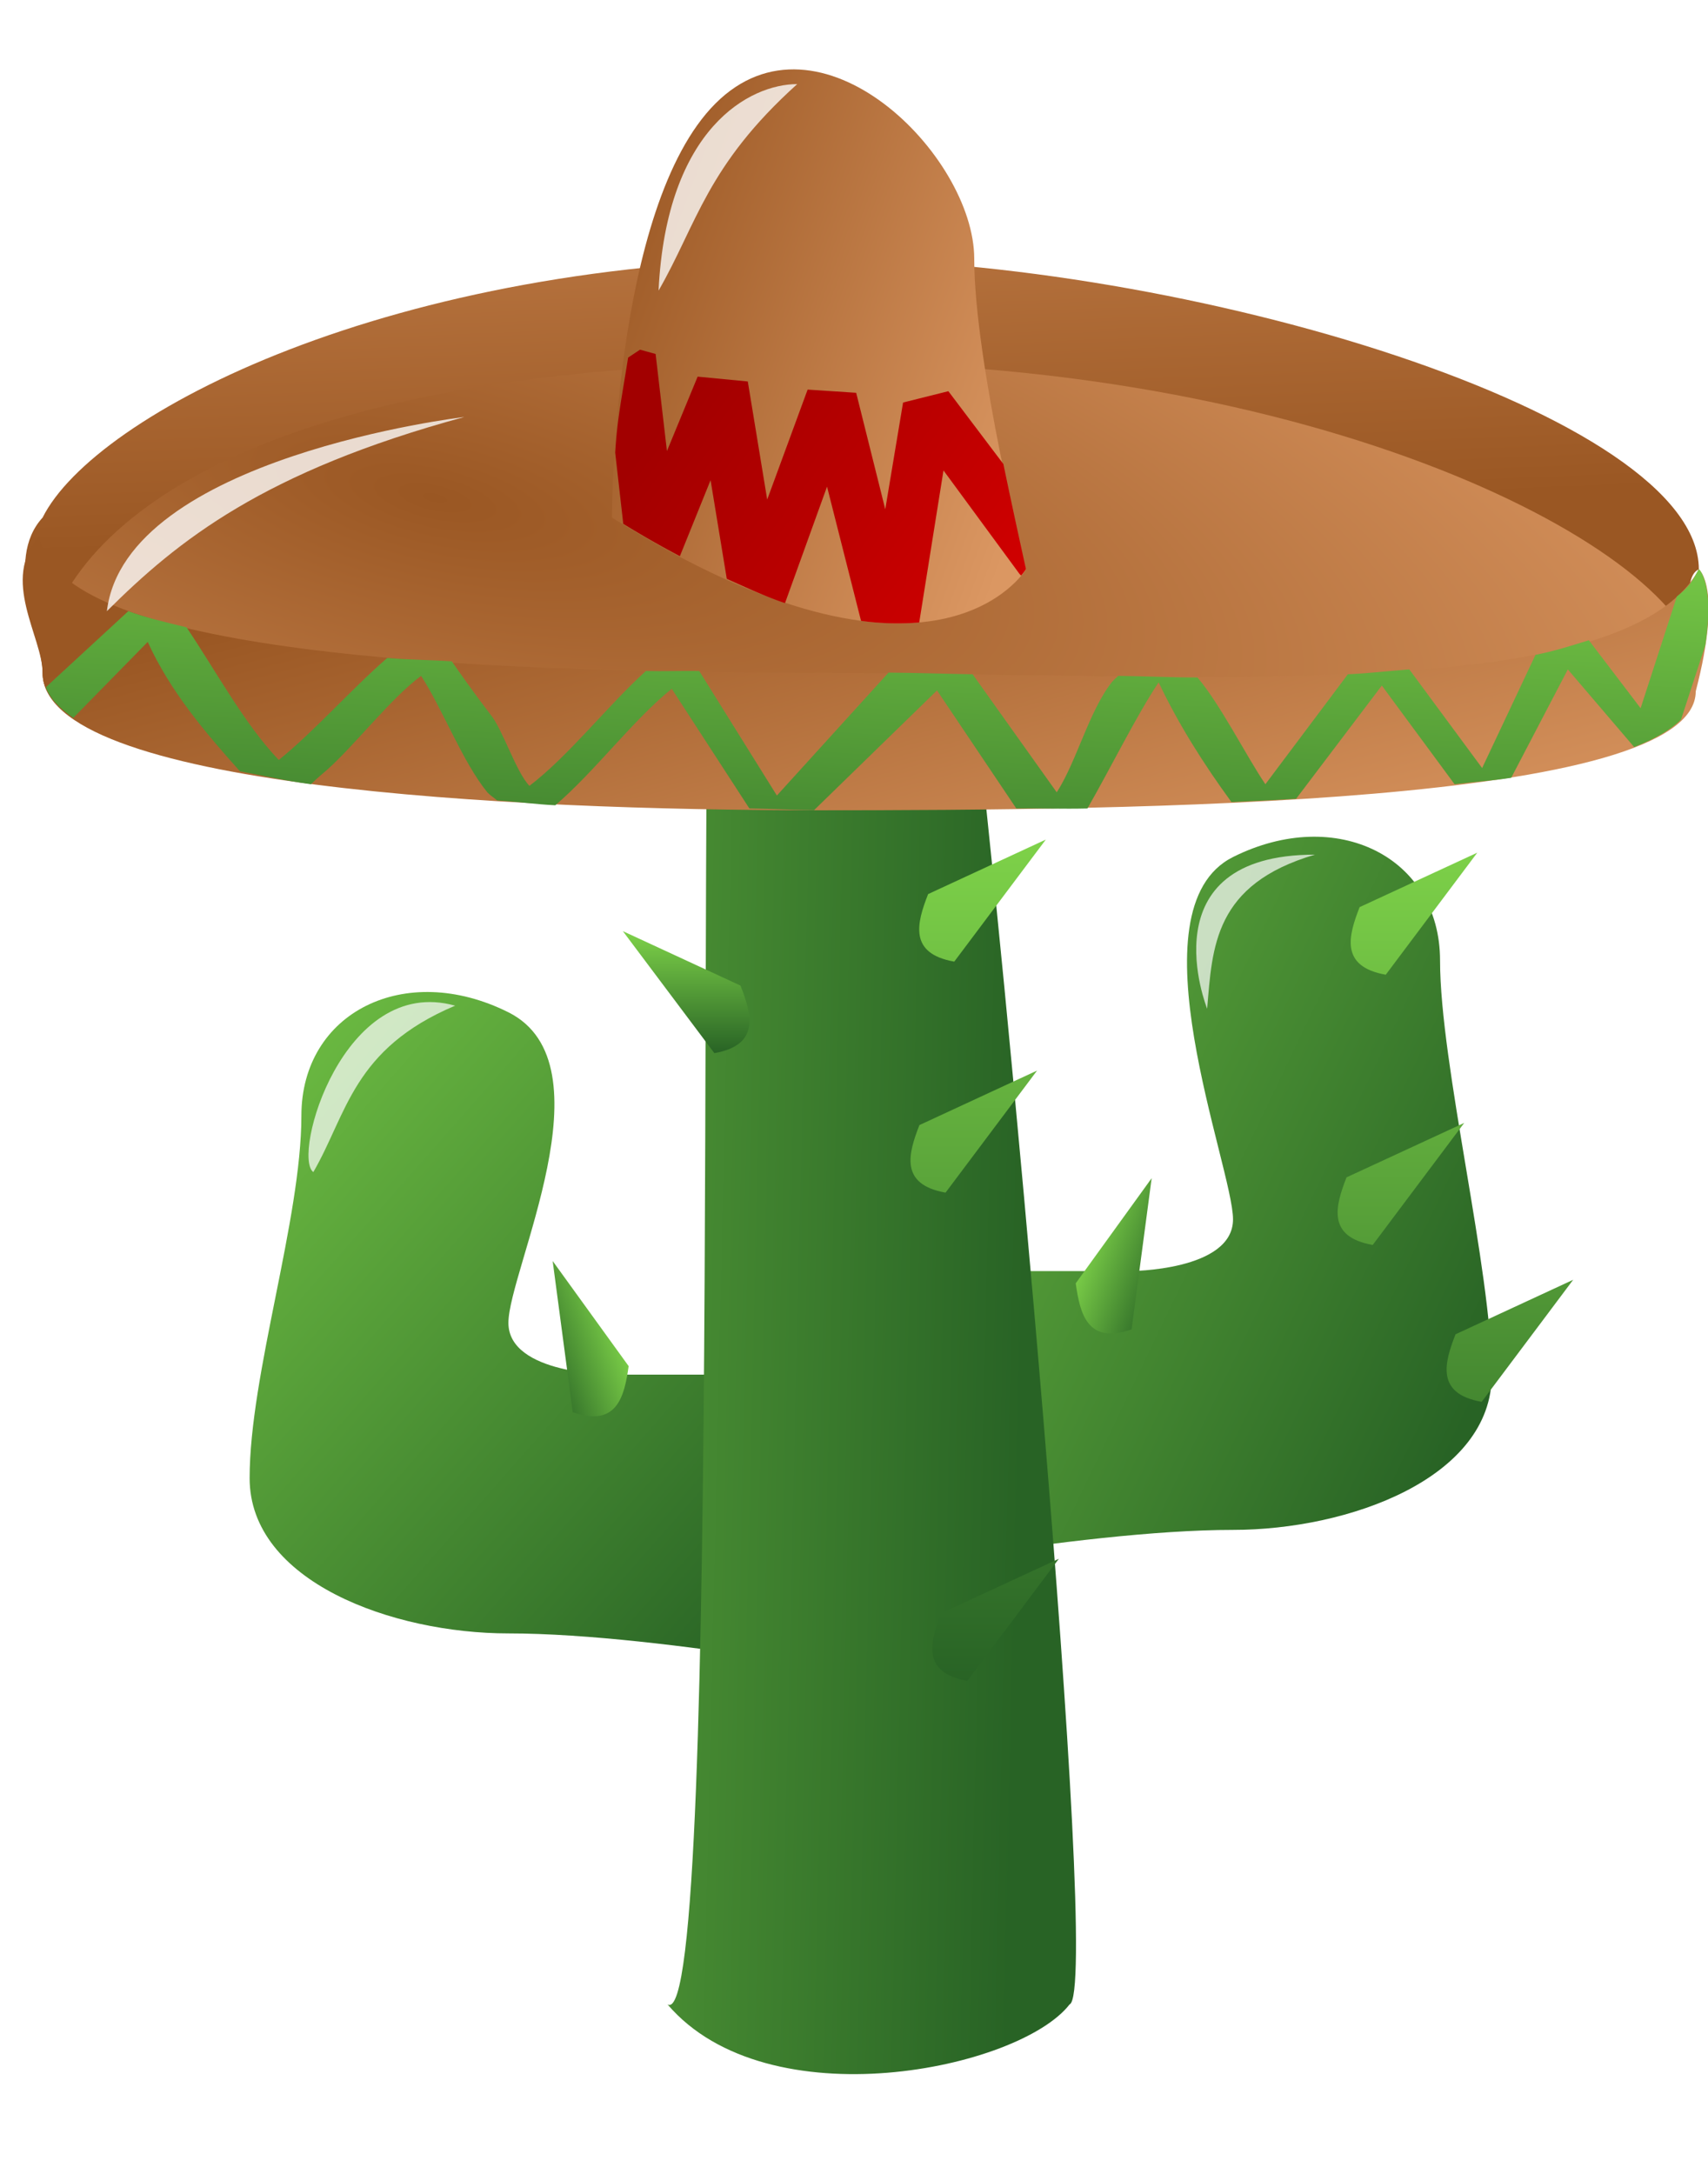 <svg xmlns="http://www.w3.org/2000/svg" xmlns:xlink="http://www.w3.org/1999/xlink" viewBox="0 0 33 42"><defs><linearGradient id="j" y2="1.779" xlink:href="#a" y1="-.28" x2=".145" x1=".958"/><linearGradient id="a"><stop stop-color="#7ed249" offset="0"/><stop stop-color="#286325" offset="1"/></linearGradient><linearGradient id="d" y2="1" xlink:href="#a" y1=".043" x2=".721" x1="-.363"/><linearGradient id="c" y2=".711" xlink:href="#a" y1=".041" x1="-.291"/><linearGradient id="b"><stop stop-color="#9a5723" offset="0"/><stop stop-color="#db9762" offset="1"/></linearGradient><linearGradient id="h" y2=".644" xlink:href="#b" y1=".096"/><linearGradient id="p" y2=".824" xlink:href="#a" y1=".186" x2="-.06" x1=".727"/><linearGradient id="i" y2="1" xlink:href="#b" y1=".431" x2=".999" x1=".073"/><linearGradient id="e" y2="-.78" xlink:href="#b" y1=".457" x2=".623" x1=".787"/><linearGradient id="f" y2=".499" xlink:href="#a" y1=".299" x2=".824" x1="-1.348"/><linearGradient id="k" y2=".998" y1=".499"><stop stop-color="#a20000" offset="0"/><stop stop-color="#d40000" offset="1"/></linearGradient><linearGradient id="l" y2="1" xlink:href="#a" x2=".46" x1=".46"/><linearGradient id="o" y2=".824" xlink:href="#a" y1=".186" x2="1.06" x1=".273"/><linearGradient id="n" y2="1" xlink:href="#a" x2=".54" x1=".54"/><filter id="m" y="-.135" width="1.313" x="-.157" height="1.27"><feGaussianBlur stdDeviation=".185"/></filter><filter id="s" y="-.149" width="1.387" x="-.193" height="1.298"><feGaussianBlur stdDeviation=".185"/></filter><filter id="q" y="-.161" width="1.479" x="-.239" height="1.322"><feGaussianBlur stdDeviation=".267"/></filter><filter id="r" y="-.171" width="1.186" x="-.093" height="1.342"><feGaussianBlur stdDeviation=".267"/></filter><radialGradient id="g" cx="16.589" xlink:href="#b" gradientUnits="userSpaceOnUse" cy="8.88" r="16" gradientTransform="matrix(1.885 .411 -.138 .636 -21.638 -2.846)"/></defs><path d="M16.823 24.558h5s2 0 2-1-2-6 0-7 4 0 4 2 1 6 1 8-2.764 3-5 3c-3 0-8 1-8 1l1-6z" fill="url(#c)"/><path d="M16.823 26.558h-5s-2 0-2-1 2-5 0-6-4 0-4 2-1 5-1 7 2.764 3 5 3c3 0 8 1 8 1l-1-6z" fill="url(#d)"/><path d="M32.823 13c0 2.209-11 1-17 1s-15 1.209-15-1c0-.688-.763-2.167 0-3 1-2 6.738-5 15-5 7.102 0 17 3 17 6-.372.149-.131 1.452 0 2z" fill-rule="evenodd" fill="url(#e)"/><path d="M12.897 38.726c1.1.642.503-28.248.926-29.168.836-1.817 4.498.032 5 4 .482 3.807 2.479 24.914 1.842 25.168-.972 1.252-5.829 2.269-7.768 0z" fill="url(#f)"/><path d="M32.823 13c0 2.209-11 2-17 2s-15 .209-15-2 3-6 15-6c10 0 17 3.791 17 6z" fill-rule="evenodd" fill="url(#g)"/><path d="M11.823 10s0-6 2-8 5 1 5 3 1 6 1 6-1.747 2.916-8-1z" fill="url(#h)"/><path fill-rule="evenodd" d="M32.763 13.357c0 2.209-10.94 2.298-16.94 2.298s-15-.446-15-2.655c0-.688-.823-1.81-.06-2.643C1.05 12.429 7.561 13 15.823 13c7.102 0 15.536.68 17-2 0 0 .464.345-.06 2.357z" fill="url(#i)"/><path d="M32.823 10.995c-.134.246-.18.338-.425.53l-.7 2.158-1-1.313c-.324.099-.654.208-1.031.282l-1.031 2.187-1.407-1.906c-.392.029-.771.076-1.187.094l-1.594 2.125c-.382-.567-.87-1.544-1.312-2.063-.503 0-1.017-.026-1.532-.031-.04.044-.084.073-.125.125-.437.554-.679 1.533-1.062 2.125l-1.625-2.281c-.547-.009-1.085-.027-1.625-.032L15.01 15.37l-1.5-2.406c-.346-.005-.694.008-1.031 0-.743.673-1.491 1.641-2.25 2.219-.262-.273-.512-1.083-.75-1.375-.388-.506-.62-.846-.75-1.031-.41-.028-.834-.029-1.218-.063h-.032c-.706.616-1.41 1.418-2.093 1.969-.662-.691-1.216-1.724-1.782-2.563-.418-.1-.792-.19-1.125-.312L.886 13.277c.079.222.269.409.53.593l1.438-1.468c.433.951 1.094 1.73 1.782 2.5.444.08.882.185 1.375.25.012-.018-.004.003.03-.032.07-.069.16-.146.282-.25.543-.485 1.228-1.379 1.813-1.812.41.631.805 1.67 1.28 2.25.06.065.127.103.188.156.377.024.745.076 1.125.094.767-.655 1.508-1.656 2.25-2.25l1.5 2.312c.419.005.853.031 1.25.032l2.375-2.313 1.532 2.281c.482-.006.879.012 1.374 0 .446-.777.948-1.796 1.376-2.437.38.804.865 1.571 1.406 2.312.003.005.027-.004.031 0 .419-.019.809-.037 1.219-.062l1.656-2.188 1.406 1.907c.368-.046.757-.071 1.094-.125l1.094-2.094 1.281 1.5c.406-.157.704-.331.906-.531l.469-1.438c.181-1.206-.125-1.469-.125-1.469z" fill="url(#j)"/><path d="M12.366 6.756l-.23.152c-.141.88-.21 1.193-.25 1.837l.156 1.375c.381.234.746.442 1.094.625l.593-1.468.313 1.906c.4.179.774.353 1.125.469l.812-2.25.657 2.593a5.12 5.12 0 001.124.032l.469-2.938 1.469 2 .031.031c.06-.072.094-.125.094-.125s-.214-.955-.437-2.03l-1.063-1.407-.875.219-.344 2.062-.562-2.25-.938-.062-.781 2.125-.375-2.282-.969-.093-.593 1.437-.219-1.875-.301-.083z" fill="url(#k)"/><path d="M12.034 17.99l1.768 2.357c.89-.157.721-.751.505-1.305l-2.273-1.052z" fill="url(#l)"/><path d="M8.793 19.43c-1.976.835-2.085 2.086-2.739 3.215-.418-.299.571-3.82 2.74-3.215z" fill-opacity=".696" filter="url(#m)" fill="#fff"/><path d="M5.38 20.432l1.77 2.358c.89-.158.72-.752.505-1.306L5.38 20.432zM3.95 25.905l1.768 2.358c.89-.157.72-.751.505-1.305l-2.274-1.053zM7.655 29.274l1.768 2.358c.89-.158.721-.752.505-1.306l-2.273-1.052zM12.707 24.305l1.769 2.358c.89-.157.721-.751.505-1.305l-2.274-1.053zM12.791 33.316l1.769 2.358c.89-.158.721-.752.505-1.306l-2.274-1.052z" fill="url(#l)"/><path d="M28.542 16.474l-1.768 2.358c-.89-.158-.721-.752-.505-1.306l2.273-1.052zM28.29 21.695l-1.768 2.358c-.89-.157-.722-.752-.506-1.306l2.274-1.052zM30.395 24.726l-1.768 2.358c-.89-.157-.721-.751-.505-1.305l2.273-1.053zM20.458 30.116l-1.768 2.358c-.89-.157-.721-.752-.505-1.306l2.273-1.052zM20.037 20.684l-1.768 2.358c-.89-.157-.721-.751-.505-1.305l2.273-1.053zM20.206 16.221l-1.769 2.358c-.89-.157-.721-.751-.505-1.305l2.274-1.053z" fill="url(#n)"/><path d="M22.251 22.763l-.388 2.921c-.853.299-.997-.302-1.079-.89l1.467-2.031z" fill="url(#o)"/><path d="M10.678 24.363l.388 2.921c.854.299.997-.302 1.08-.89l-1.468-2.031z" fill="url(#p)"/><path d="M12.724 5.615c.741-1.287.929-2.415 2.679-3.99-.904 0-2.525.834-2.679 3.99z" fill-opacity=".781" filter="url(#q)" fill="#fff"/><path d="M2.065 11.808c1.372-1.367 3.03-2.698 6.907-3.752 0 0-6.55.774-6.907 3.752z" fill-opacity=".781" filter="url(#r)" fill="#fff"/><path d="M25.407 16.512c-1.954.573-1.983 1.787-2.084 2.977 0 0-1.191-2.977 2.084-2.977z" fill-opacity=".696" filter="url(#s)" fill="#fff"/></svg>